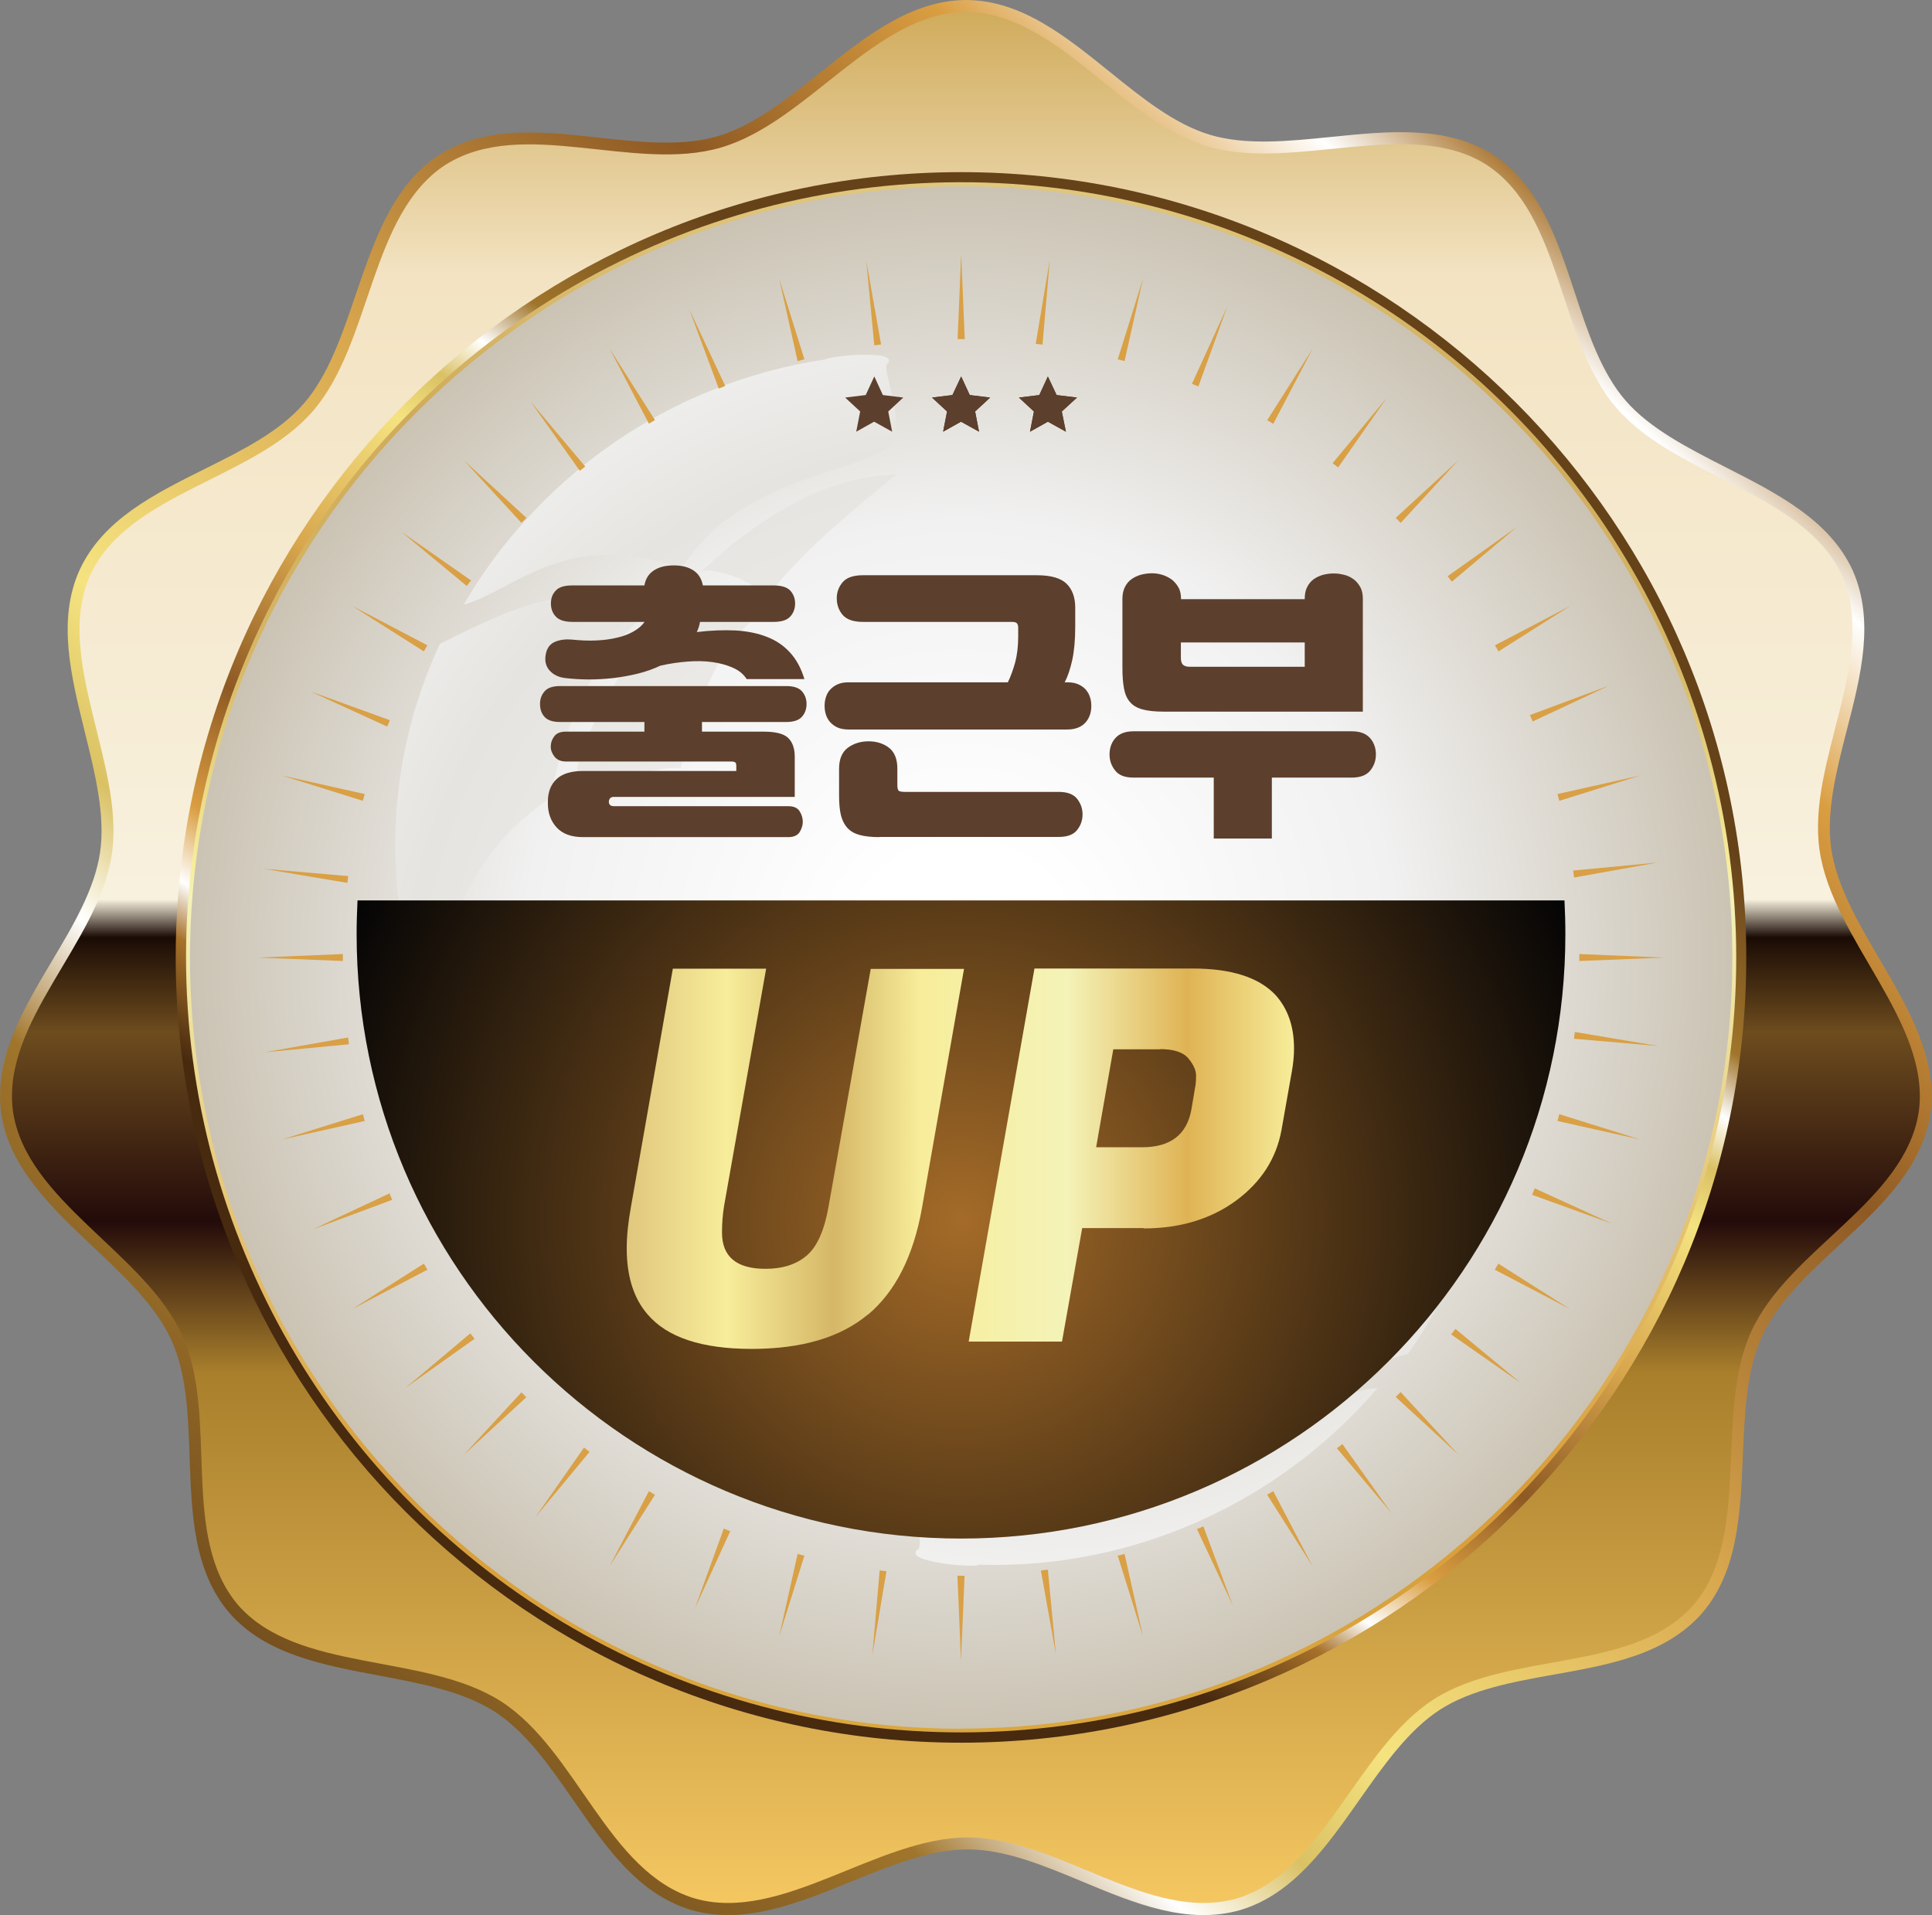 <?xml version="1.0" encoding="UTF-8"?>
<svg id="_레이어_2" data-name="레이어 2" xmlns="http://www.w3.org/2000/svg" xmlns:xlink="http://www.w3.org/1999/xlink" viewBox="0 0 108.08 107.13">
  <rect x="0" y="0" width="108.08" height="107.13" fill="#808080" stroke="none"/>
  <defs>
    <style>
      .cls-1 {
        fill: url(#GradientFill_9);
      }

      .cls-1, .cls-2, .cls-3, .cls-4, .cls-5, .cls-6, .cls-7, .cls-8, .cls-9, .cls-10, .cls-11, .cls-12, .cls-13 {
        stroke-width: 0px;
      }

      .cls-1, .cls-2, .cls-3, .cls-4, .cls-7, .cls-8, .cls-10, .cls-11, .cls-12, .cls-13 {
        fill-rule: evenodd;
      }

      .cls-2, .cls-5 {
        fill: #5c3f2d;
      }

      .cls-3 {
        fill: url(#GradientFill_8);
      }

      .cls-4 {
        fill: url(#GradientFill_10);
      }

      .cls-6 {
        fill: url(#GradientFill_3);
      }

      .cls-7 {
        fill: url(#GradientFill_1-2);
      }

      .cls-8 {
        fill: url(#GradientFill_1);
      }

      .cls-9 {
        fill: url(#GradientFill_7);
      }

      .cls-10 {
        fill: #d9a045;
      }

      .cls-11 {
        fill: url(#GradientFill_6);
      }

      .cls-12 {
        fill: url(#GradientFill_6-2);
      }

      .cls-13 {
        fill: url(#GradientFill_4);
      }
    </style>
    <linearGradient id="GradientFill_1" data-name="GradientFill 1" x1="99.55" y1="5.23" x2="14.5" y2="99.69" gradientUnits="userSpaceOnUse">
      <stop offset="0" stop-color="#482a0f"/>
      <stop offset=".1" stop-color="#a77129"/>
      <stop offset=".15" stop-color="#fff"/>
      <stop offset=".22" stop-color="#da9e41"/>
      <stop offset=".34" stop-color="#8e5923"/>
      <stop offset=".5" stop-color="#d8a64d"/>
      <stop offset=".66" stop-color="#f5e380"/>
      <stop offset=".72" stop-color="#dac164"/>
      <stop offset=".77" stop-color="#fff"/>
      <stop offset=".83" stop-color="#a0752b"/>
      <stop offset="1" stop-color="#664219"/>
    </linearGradient>
    <linearGradient id="GradientFill_6" data-name="GradientFill 6" x1="54.04" y1="106.46" x2="54.04" y2=".53" gradientUnits="userSpaceOnUse">
      <stop offset="0" stop-color="#f4c761"/>
      <stop offset=".28" stop-color="#a97f2c"/>
      <stop offset=".36" stop-color="#230b0a"/>
      <stop offset=".46" stop-color="#6d4c1e"/>
      <stop offset=".51" stop-color="#1a0b05"/>
      <stop offset=".53" stop-color="#f8f1de"/>
      <stop offset=".86" stop-color="#f3e3c2"/>
      <stop offset="1" stop-color="#d0ab5b"/>
    </linearGradient>
    <linearGradient id="GradientFill_1-2" data-name="GradientFill 1" x1="39.01" y1="77.18" x2="68.52" y2="29.95" xlink:href="#GradientFill_1"/>
    <linearGradient id="GradientFill_7" data-name="GradientFill 7" x1="53.77" y1="96.92" x2="53.77" y2="10.2" gradientTransform="translate(4.57 -4.22) rotate(4.7)" gradientUnits="userSpaceOnUse">
      <stop offset="0" stop-color="#dba73e"/>
      <stop offset=".16" stop-color="#d89d3a"/>
      <stop offset=".54" stop-color="#f4f3b8"/>
      <stop offset=".56" stop-color="#f7ed9a"/>
      <stop offset=".69" stop-color="#d5b767"/>
      <stop offset=".85" stop-color="#d0ab5b"/>
      <stop offset="1" stop-color="#e0c77d"/>
    </linearGradient>
    <linearGradient id="GradientFill_6-2" data-name="GradientFill 6" x1="53.77" y1="95.72" x2="53.77" y2="11.41" xlink:href="#GradientFill_6"/>
    <radialGradient id="GradientFill_8" data-name="GradientFill 8" cx="53.77" cy="53.56" fx="53.77" fy="53.56" r="61.01" gradientUnits="userSpaceOnUse">
      <stop offset="0" stop-color="#fff"/>
      <stop offset=".1" stop-color="#fff"/>
      <stop offset=".4" stop-color="#f1f1f1"/>
      <stop offset=".73" stop-color="#c8c0af"/>
      <stop offset=".87" stop-color="#cbcaca"/>
      <stop offset="1" stop-color="#b2ac9f"/>
    </radialGradient>
    <radialGradient id="GradientFill_9" data-name="GradientFill 9" cx="54.9" cy="57.23" fx="54.9" fy="57.23" r="49.72" gradientUnits="userSpaceOnUse">
      <stop offset="0" stop-color="#f4f4f4"/>
      <stop offset=".1" stop-color="#f4f4f4"/>
      <stop offset=".16" stop-color="#f4f4f4"/>
      <stop offset=".65" stop-color="#e5e4e0"/>
      <stop offset=".87" stop-color="#f4f4f4"/>
      <stop offset="1" stop-color="#e0deda"/>
    </radialGradient>
    <radialGradient id="GradientFill_10" data-name="GradientFill 10" cx="58.02" cy="50.25" fx="58.02" fy="50.25" r="45.27" gradientUnits="userSpaceOnUse">
      <stop offset="0" stop-color="#f4f4f4"/>
      <stop offset=".1" stop-color="#f4f4f4"/>
      <stop offset=".16" stop-color="#f4f4f4"/>
      <stop offset=".65" stop-color="#e3e1db"/>
      <stop offset=".87" stop-color="#f4f4f4"/>
      <stop offset="1" stop-color="#dbd9d6"/>
    </radialGradient>
    <radialGradient id="GradientFill_4" data-name="GradientFill 4" cx="53.77" cy="68.22" fx="53.77" fy="68.22" r="38.23" gradientUnits="userSpaceOnUse">
      <stop offset="0" stop-color="#a46b28"/>
      <stop offset="1" stop-color="#040405"/>
    </radialGradient>
    <linearGradient id="GradientFill_3" data-name="GradientFill 3" x1="72.4" y1="64.82" x2="35.06" y2="64.82" gradientUnits="userSpaceOnUse">
      <stop offset="0" stop-color="#f7ed9a"/>
      <stop offset=".16" stop-color="#dfb354"/>
      <stop offset=".34" stop-color="#f4f3b8"/>
      <stop offset=".56" stop-color="#f7ed9a"/>
      <stop offset=".69" stop-color="#d5b767"/>
      <stop offset=".85" stop-color="#f7ed9a"/>
      <stop offset="1" stop-color="#e0c77d"/>
    </linearGradient>
  </defs>
  <g id="_Layer_1" data-name="#Layer 1">
    <g>
      <g>
        <path class="cls-8" d="M54.04,0c3.09.02,5.55,2.01,8.03,4.01,1.82,1.47,3.65,2.95,5.65,3.54,2,.59,4.38.35,6.75.11,3.23-.33,6.45-.65,9.04.99h0c2.59,1.69,3.59,4.7,4.59,7.73h0c.73,2.22,1.47,4.45,2.84,6.03,1.36,1.57,3.5,2.66,5.62,3.74,2.89,1.47,5.77,2.94,7.07,5.73h0c1.26,2.82.48,5.89-.32,8.98-.58,2.26-1.16,4.54-.87,6.61.3,2.06,1.5,4.13,2.7,6.18,1.64,2.8,3.27,5.59,2.85,8.63h0c-.46,3.06-2.78,5.22-5.12,7.39-1.71,1.59-3.44,3.19-4.3,5.09-.87,1.9-.97,4.29-1.07,6.66-.14,3.25-.27,6.47-2.27,8.81h0c-2.04,2.33-5.16,2.89-8.3,3.45-2.3.41-4.61.83-6.37,1.96-1.75,1.13-3.13,3.08-4.5,5.03-1.87,2.66-3.73,5.3-6.67,6.18h0c-2.97.85-5.89-.36-8.84-1.59-2.16-.9-4.33-1.8-6.42-1.8s-4.3.9-6.51,1.8c-3.01,1.22-6,2.44-8.95,1.59h0c-2.96-.89-4.76-3.5-6.58-6.12-1.33-1.92-2.67-3.85-4.42-4.98-1.76-1.13-4.11-1.57-6.44-2.01-3.19-.6-6.37-1.19-8.39-3.5h0c-2.01-2.35-2.12-5.52-2.23-8.71-.08-2.33-.16-4.68-1.03-6.58-.87-1.9-2.61-3.54-4.34-5.17-2.36-2.23-4.71-4.45-5.17-7.48H.07c-.42-3.07,1.2-5.79,2.83-8.53h0c1.2-2.01,2.4-4.03,2.7-6.1.3-2.07-.28-4.39-.85-6.7-.78-3.15-1.56-6.28-.3-9.08h0c1.3-2.81,4.14-4.23,6.99-5.65,2.09-1.04,4.2-2.09,5.56-3.67,1.37-1.58,2.14-3.84,2.9-6.09,1.05-3.07,2.09-6.13,4.66-7.81h0c2.61-1.66,5.76-1.32,8.93-.97,2.32.25,4.66.51,6.66-.08,2-.59,3.87-2.08,5.74-3.56C48.43,2.03,50.96.02,54.04,0h0ZM61.24,5.06h0c-2.3-1.86-4.58-3.7-7.2-3.72-2.6.02-4.95,1.89-7.31,3.76-1.97,1.56-3.94,3.13-6.19,3.79-2.26.66-4.73.39-7.18.13-2.94-.32-5.86-.64-8.07.77h0c-2.18,1.42-3.15,4.26-4.12,7.11-.81,2.38-1.62,4.76-3.16,6.54-1.54,1.78-3.77,2.89-5.98,3.99-2.64,1.32-5.27,2.63-6.37,5h0c-1.06,2.38-.34,5.29.38,8.21.6,2.44,1.21,4.88.88,7.21-.33,2.33-1.61,4.47-2.87,6.59h0c-1.51,2.54-3.01,5.05-2.66,7.65h0c.39,2.58,2.57,4.64,4.76,6.71,1.83,1.72,3.66,3.45,4.64,5.59.98,2.14,1.06,4.63,1.15,7.1.1,2.95.2,5.88,1.91,7.88h0c1.72,1.95,4.67,2.51,7.63,3.06,2.47.46,4.95.93,6.92,2.2,1.98,1.27,3.39,3.32,4.8,5.35,1.68,2.43,3.35,4.84,5.85,5.59,2.51.72,5.29-.41,8.08-1.55,2.33-.95,4.66-1.9,7.01-1.9s4.65.95,6.93,1.9c2.73,1.13,5.44,2.26,7.96,1.54,2.49-.75,4.22-3.2,5.95-5.66,1.45-2.05,2.9-4.11,4.87-5.39,1.98-1.27,4.42-1.71,6.86-2.14,2.91-.52,5.79-1.04,7.52-3,1.7-1.98,1.82-4.98,1.95-7.99.11-2.51.21-5.03,1.19-7.17.98-2.14,2.8-3.83,4.61-5.51,2.17-2.01,4.32-4.01,4.71-6.6h0c.35-2.58-1.16-5.17-2.68-7.77-1.27-2.17-2.54-4.34-2.87-6.67-.33-2.32.28-4.73.9-7.13.73-2.86,1.46-5.7.39-8.09h0c-1.1-2.36-3.77-3.72-6.46-5.09-2.24-1.14-4.48-2.28-6.02-4.06-1.54-1.78-2.32-4.14-3.1-6.48h0c-.93-2.8-1.85-5.59-4.04-7.02h0c-2.2-1.4-5.19-1.1-8.19-.79-2.5.25-5.01.5-7.26-.16-2.26-.66-4.19-2.22-6.11-3.78h0ZM69.03,105.56h0,0Z"/>
        <path class="cls-11" d="M54.04.67c5.09.03,8.65,6.1,13.5,7.52,4.85,1.43,11.35-1.68,15.62,1.03,4.26,2.78,3.98,9.8,7.29,13.63,3.31,3.82,10.45,4.72,12.58,9.31,2.08,4.64-1.96,10.4-1.24,15.4.72,5.01,6.24,9.62,5.55,14.63-.76,5.03-7.27,7.69-9.37,12.29-2.1,4.6.05,11.47-3.24,15.31-3.36,3.82-10.27,2.54-14.53,5.28-4.26,2.73-6.16,9.67-11,11.13-4.89,1.4-10.01-3.41-15.07-3.41s-10.41,4.81-15.27,3.41c-4.87-1.46-6.58-8.29-10.83-11.02-4.26-2.73-11.36-1.58-14.7-5.38-3.31-3.87-1.05-10.53-3.15-15.13-2.1-4.6-8.7-7.47-9.45-12.48-.69-5.04,4.81-9.43,5.53-14.43.72-5.01-3.28-10.99-1.21-15.6,2.14-4.61,9.14-5.33,12.45-9.16,3.31-3.82,3.18-11.02,7.42-13.78,4.3-2.72,10.57.46,15.42-.97,4.85-1.42,8.64-7.55,13.69-7.58Z"/>
      </g>
      <g>
        <path class="cls-7" d="M53.77,96.36c11.79,0,22.48-4.81,30.24-12.56,7.75-7.75,12.56-18.45,12.56-30.24s-4.81-22.48-12.56-30.24c-7.75-7.75-18.45-12.56-30.24-12.56s-22.48,4.81-30.24,12.56c-7.75,7.75-12.56,18.45-12.56,30.24s4.81,22.48,12.56,30.24c7.75,7.75,18.45,12.56,30.24,12.56h0ZM84.8,84.6h0c-7.96,7.96-18.94,12.89-31.04,12.89s-23.08-4.93-31.04-12.89c-7.96-7.96-12.89-18.94-12.89-31.04s4.93-23.08,12.89-31.04c7.96-7.96,18.94-12.89,31.04-12.89s23.08,4.93,31.04,12.89c7.96,7.96,12.89,18.94,12.89,31.04s-4.93,23.08-12.89,31.04Z"/>
        <circle class="cls-9" cx="53.77" cy="53.56" r="43.36" transform="translate(-4.21 4.58) rotate(-4.7)"/>
        <path class="cls-12" d="M70.17,92.39c.14-.06.21-.21.17-.34-.04-.18-.24-.28-.4-.21l-.25.1-.25.1-.25.1-.25.1-.1.04c-.38.16-.12.7.22.55l.1-.04.25-.1.25-.1.25-.1.25-.11h0ZM70.65,91.54h.03s.24-.12.24-.12l.24-.11.24-.11.24-.11.07-.03c.39-.17.58.4.26.53l-.07.04-.24.12-.25.11-.25.11-.25.11h-.03c-.37.17-.59-.38-.24-.53h0ZM73.29,90.25h0c-.38.24,0,.7.28.52h0s.24-.13.24-.13l.23-.13.23-.13.23-.13.1-.06c.36-.23,0-.71-.3-.52l-.1.06-.23.13-.23.13-.23.12-.23.13h0ZM75.84,88.78h0c-.33.21-.01.71.32.5l.18-.11.22-.14.22-.14.22-.14.16-.11c.32-.2.02-.71-.33-.49l-.16.1-.22.14-.22.14-.22.14-.18.11h0ZM78.28,87.13h0c-.3.27.02.69.35.48l.09-.07.21-.16.21-.16.21-.16.21-.16.03-.02c.33-.29-.1-.7-.37-.47l-.03.02-.2.16-.2.15-.21.16-.21.15-.09.07h0ZM80.6,85.31h0c-.3.27.1.7.39.45l.19-.16.2-.17.2-.17.19-.17.13-.11c.29-.25-.1-.71-.4-.44l-.13.11-.19.17-.19.17-.19.17-.19.16h0ZM82.78,83.33h0c-.26.23.09.71.42.42l.07-.07.18-.18.18-.18.18-.18.18-.18.05-.05c.28-.33-.2-.68-.43-.41l-.05.05-.18.18-.18.18-.18.18-.18.18-.07.07h0ZM84.81,81.2h0c-.26.31.2.68.44.39l.13-.14.17-.19.17-.19.17-.19.15-.18c.25-.29-.19-.68-.45-.38l-.15.18-.16.19-.16.19-.17.19-.12.14h0ZM86.69,78.93h0c-.23.27.19.69.47.36h0s.15-.21.15-.21l.15-.2.15-.2.15-.2.1-.14c.21-.25-.19-.69-.48-.35l-.1.14-.15.2-.15.2-.15.2-.15.2h0ZM88.4,76.53h0c-.22.4.34.61.5.33l.04-.06.14-.21.14-.21.14-.21.13-.21.06-.1c.21-.38-.34-.62-.5-.31l-.06.09-.13.21-.13.21-.14.21-.14.21-.04.06h0ZM89.94,74.02h0c-.19.35.34.62.52.29l.06-.11.12-.22.12-.22.12-.22.12-.22.03-.05c.18-.34-.34-.61-.52-.29h0s-.03.06-.03.06l-.12.22-.12.22-.12.22-.12.22-.06.11h0ZM91.29,71.41h0c-.17.31.33.63.54.25l.07-.16.11-.23.11-.23.1-.23.1-.23h0c.14-.27-.24-.62-.51-.3l-.03.06h0s-.1.23-.1.23l-.1.23-.1.23-.1.23-.07.16h0ZM92.46,68.71h0c-.12.44.47.52.55.21l.08-.2.09-.24.09-.24.09-.24.07-.2c.12-.43-.47-.53-.56-.2l-.07.2-.09.23-.09.23-.09.23-.08.2h0ZM93.44,65.93h0c-.11.39.47.53.57.18h0s.07-.26.07-.26l.07-.24.07-.24.07-.24.05-.16c.11-.37-.47-.53-.57-.16l-.04.16-.07.24-.07.24-.07.24-.07.24h0ZM94.22,63.09h0c-.1.35.47.53.58.13l.02-.06.06-.25.05-.25.05-.25.05-.25.02-.12c.04-.14-.07-.3-.21-.34-.18-.05-.33.06-.37.23l-.02.11-.05.24-.05.25-.05.24-.06.24-.02.06h0ZM94.79,60.2h0c-.06.4.53.47.59.09l.02-.12.04-.25.04-.25.04-.25.04-.25v-.06c.04-.44-.56-.42-.58-.08v.05s-.04.25-.04.25l-.04.25-.04.25-.04.25-.02.12h0ZM95.16,57.28h0c-.03.41.57.42.59.05l.02-.19.02-.25.02-.25.02-.26.02-.24c.02-.39-.57-.43-.59-.04l-.02.24-.02.25-.02.25-.02.25-.02.19h0ZM95.32,54.34h0c-.02.36.57.43.59.01h0s0-.27,0-.27v-.26s0-.26,0-.26v-.26s0-.16,0-.16c-.03-.44-.62-.34-.59,0v.15s0,.25,0,.25v.25s0,.25,0,.25v.25s0,.01,0,.01h0ZM95.27,51.39h0c.03.41.62.34.59-.03v-.11s-.02-.26-.02-.26l-.02-.26-.02-.26-.02-.26v-.05c-.03-.38-.63-.34-.6.05v.05s.02.25.02.25l.02.25.02.26v.25s.02.11.02.11h0ZM95.01,48.46h0c.03.35.62.35.59-.08l-.03-.23-.04-.26-.04-.26-.04-.26-.03-.18c-.03-.33-.62-.35-.59.09l.03.17.04.26.04.25.03.25.03.23h0ZM94.55,45.55h0c.1.41.67.24.58-.12l-.02-.12-.05-.26-.05-.26-.06-.26-.06-.26v-.02c-.1-.38-.67-.24-.58.13v.02s.06.25.06.25l.06.25.05.25.05.25.02.12h0ZM93.87,42.69h0c.08.36.67.25.57-.16v-.03s-.08-.26-.08-.26l-.07-.26-.07-.26-.08-.26-.03-.09c-.08-.33-.67-.25-.57.17l.03.09.07.25.07.25.07.25.07.25v.04h0ZM93,39.88h0c.17.4.69.12.56-.2l-.09-.24-.09-.25-.09-.25-.1-.25-.05-.12c-.16-.38-.7-.12-.55.21l.04.12.09.25.09.25.09.25.09.24h0ZM91.93,37.13h0c.15.35.7.13.54-.24l-.1-.23-.11-.25-.11-.25-.11-.25-.05-.12c-.14-.33-.7-.13-.54.25l.05.11.11.24.11.24.11.25.1.23h0ZM90.67,34.47h0c.24.38.7,0,.53-.28l-.11-.21-.13-.24-.13-.24-.13-.23-.08-.14c-.23-.37-.71,0-.52.29l.07.13.13.23.12.23.12.23.11.21h0ZM89.23,31.9h0c.22.34.71.01.51-.31l-.09-.15-.14-.22-.14-.22-.14-.22-.12-.19c-.2-.32-.71-.02-.5.32l.12.19.14.22.14.22.14.22.09.15h0ZM87.61,29.44h0c.19.3.71.02.48-.35l-.05-.07-.15-.21-.15-.21-.15-.21-.16-.21-.04-.05c-.29-.33-.7.1-.47.36l.04.05.15.21.15.21.15.21.15.21.05.07h0ZM85.82,27.11h0c.27.31.7-.1.46-.38l-.14-.17-.17-.2-.17-.2-.17-.2-.13-.15c-.26-.29-.7.1-.45.39l.12.14.17.19.17.2.16.19.14.17h0ZM83.86,24.9h0c.24.27.71-.09.43-.41l-.05-.06-.18-.19-.18-.18-.18-.18-.18-.18-.06-.06c-.3-.26-.68.12-.42.42l.06.06.18.18.18.18.18.18.18.18.05.06h0ZM81.76,22.84h0c.31.27.68-.2.4-.44l-.13-.12-.19-.17-.19-.17-.19-.17-.19-.17c-.3-.26-.68.2-.39.45l.19.16.19.17.19.17.19.17.13.12h0ZM79.51,20.94h0c.27.23.69-.19.36-.47l-.19-.15-.2-.16-.2-.15-.2-.15-.15-.11c-.26-.22-.69.19-.35.48l.14.11.2.15.2.15.2.15.19.15h0ZM77.14,19.2h0c.37.2.63-.27.33-.49l-.05-.03-.21-.14-.21-.14-.21-.14-.21-.14-.1-.07c-.39-.21-.62.34-.32.5l.1.06.21.13.21.14.21.14.21.14.05.03h0ZM74.64,17.64h0c.36.2.62-.34.3-.51l-.1-.06-.22-.13-.22-.12-.22-.12-.22-.12-.06-.03c-.34-.18-.63.34-.28.52l.06.03.22.12.22.12.22.12.22.12.1.06h0ZM72.05,16.25h0c.33.18.61-.34.27-.53h-.01s-.15-.08-.15-.08l-.23-.11-.23-.11-.23-.11-.23-.11h-.02c-.31-.18-.6.34-.28.51l.04.02h.02s.23.11.23.11l.23.1.22.11.23.11.14.07h0ZM69.36,15.05h0c.36.15.58-.4.22-.55h0l-.19-.08-.23-.09-.24-.09-.24-.09-.21-.08c-.43-.12-.53.47-.21.56l.21.08.23.09.23.09.23.09.19.08h0ZM66.59,14.04h0c.4.11.53-.47.18-.56h0s-.24-.08-.24-.08l-.24-.08-.24-.07-.24-.07-.17-.05c-.38-.11-.54.47-.17.57l.17.05.24.07.24.07.24.08.24.08h0ZM63.76,13.23h0c.23.06.44-.18.35-.4-.04-.1-.12-.15-.2-.18h-.05s-.25-.07-.25-.07l-.25-.06-.25-.05-.25-.06-.13-.03c-.35-.1-.51.47-.16.57h.04s.12.04.12.04l.24.05.24.06.24.06.24.06h.05ZM60.88,12.62h0c.36.05.51-.47.1-.58l-.11-.02-.25-.04-.25-.04-.25-.04-.25-.04h-.07c-.45-.04-.42.56-.08.58h.07s.25.05.25.05l.25.04.25.04.25.04.11.02h0ZM57.96,12.22h0c.42.03.42-.57.06-.59l-.17-.02-.25-.02-.25-.02-.25-.02-.26-.02c-.4-.03-.42.57-.04.59l.25.02.25.02.25.02.25.02.17.02h0ZM55.02,12.02h0c.36.02.43-.57.01-.59h-.25s-.26-.01-.26-.01h-.26s-.26,0-.26,0h-.17c-.41.03-.38.57,0,.59h.17s.25,0,.25,0h.25s.25,0,.25,0h.25ZM52.08,12.04h0c.42-.03.34-.62-.03-.59h-.09s-.26.01-.26.01h-.26s-.26.03-.26.03l-.26.02h-.07c-.39.04-.34.63.04.6h.07s.25-.02.25-.02h.25s.25-.03.25-.03h.25s.09-.02.09-.02h0ZM49.14,12.26h0c.36-.03.35-.62-.07-.59l-.2.02-.26.03-.26.03-.26.03-.21.03c-.34.03-.35.62.08.59l.2-.03.25-.03.25-.03.25-.03.21-.02h0ZM46.23,12.69h0c.42-.1.24-.67-.11-.58l-.09.02-.26.05-.26.05-.26.05-.26.05h-.06c-.39.11-.24.68.13.59h.05s.25-.06.25-.06l.25-.05.25-.05.25-.05.09-.02h0ZM43.36,13.33h0c.37-.09.24-.67-.15-.57h0s-.26.07-.26.07l-.26.07-.26.07-.26.07-.13.04c-.34.08-.25.67.17.57l.12-.04.25-.07.25-.07.25-.07.25-.07h0ZM40.53,14.17h0c.41-.17.12-.7-.19-.56l-.2.07-.25.09-.25.09-.25.09-.16.06c-.39.17-.12.7.21.56l.16-.06.25-.09.25-.09.25-.09.2-.07h0ZM37.78,15.21h0c.14-.06.21-.21.17-.34-.04-.18-.24-.28-.4-.21l-.19.08-.25.11-.25.11-.25.11-.16.07c-.34.14-.13.7.24.54l.16-.07.25-.11.25-.11.25-.11.19-.08h0ZM35.1,16.44h0c.31-.13.14-.7-.27-.53l-.17.09-.24.12-.24.12-.24.13-.17.09c-.37.24,0,.7.28.52l.17-.09.23-.12.24-.12.23-.12.17-.09h0ZM32.52,17.85h0c.35-.22,0-.71-.31-.51l-.12.07-.23.14-.23.14-.22.14-.22.14c-.33.21-.01.71.32.5l.22-.13.22-.14.22-.14.22-.14.12-.07h0ZM30.04,19.44h0c.3-.19.02-.71-.34-.49l-.05.03-.21.15-.21.15-.21.15-.21.15-.07.06c-.34.3.11.69.35.47l.07-.05.21-.15.21-.15.21-.15.21-.15.05-.03h0ZM27.68,21.2h0c.31-.28-.1-.7-.38-.46l-.16.13-.2.16-.2.17-.2.17-.16.14c-.3.26.1.7.39.45l.16-.14.2-.16.2-.16.2-.16.16-.13h0ZM25.45,23.13h0c.28-.24-.09-.71-.4-.43l-.04.04-.19.18-.19.18-.19.18-.18.18-.08.07c-.26.23.09.71.42.42l.07-.07.18-.18.18-.18.18-.18.18-.17.04-.04h0ZM23.37,25.21h0c.27-.32-.2-.68-.43-.4l-.11.11-.17.19-.17.19-.17.19-.17.19h-.01c-.26.32.2.69.45.4h0s.17-.2.17-.2l.17-.19.17-.19.17-.19.11-.11h0ZM21.44,27.44h0c.24-.28-.19-.69-.46-.37l-.15.18-.16.2-.16.2-.16.2-.12.15c-.23.27.19.69.47.36l.12-.15.15-.2.15-.2.16-.2.15-.18h0ZM19.68,29.79h0c.09-.12.06-.31-.07-.41-.13-.09-.31-.07-.42.07l-.03.04-.14.21-.14.21-.14.21-.14.21-.07.11c-.22.4.34.62.5.32l.07-.11.14-.21.14-.21.14-.21.14-.21.03-.04h0ZM18.08,32.27h0c.2-.37-.34-.62-.51-.3l-.05.09-.13.22-.13.22-.13.22-.12.22-.04.07c-.19.35.34.63.52.29l.04-.07.12-.22.12-.22.13-.22.13-.22.05-.09h0ZM16.66,34.85h0c.05-.09.04-.23-.04-.32-.14-.16-.39-.14-.49.06l-.07.14-.11.23-.11.23-.11.23-.11.23v.03c-.18.3.32.63.52.25v-.03s.12-.22.12-.22l.11-.23.11-.22.11-.22.07-.13h0ZM15.43,37.52h0c.15-.37-.4-.58-.55-.23l-.08.18-.1.23-.09.23-.09.23-.09.22c-.12.44.47.52.55.21l.08-.22.09-.23.09-.23.09-.23.08-.18h0ZM14.39,40.28h0c.11-.41-.47-.53-.56-.19l-.08.23-.08.24-.08.24-.08.24-.06.18c-.11.39.47.54.57.17l.05-.18.07-.24.08-.24.08-.24.08-.23h0ZM13.55,43.1h0c.1-.37-.47-.53-.57-.15v.04s-.07.24-.07.24l-.06.25-.06.25-.06.25-.03.14c-.1.35.46.54.58.13l.03-.13.06-.24.06-.24.06-.24.06-.24v-.04h.01ZM12.9,45.97h0c.09-.3-.42-.53-.57-.16v.05s-.03.1-.03.1l-.05.25-.04.25-.04.25-.04.25v.08c-.04.43.52.44.57.09v-.08s.05-.25.05-.25l.04-.25.04-.25.05-.25.02-.1h0ZM12.47,48.88h0c.03-.42-.57-.42-.59-.07l-.02.16-.03.25-.03.25-.02.25-.02.25v.02c-.03.4.56.42.59.05h0s.02-.26.02-.26l.02-.25.02-.25.03-.25.02-.16h0ZM12.24,51.82h0c.02-.37-.57-.43-.59-.02v.23s-.02.26-.02.26v.26s-.01.26-.01.26v.19c-.03.35.56.44.59,0v-.19s0-.25,0-.25v-.25s.02-.25.02-.25v-.23h0ZM12.22,54.76h0c-.03-.42-.62-.34-.59.02v.07s0,.26,0,.26v.26s.02.26.02.26v.26s.02.09.02.09c.03.4.62.34.59-.04v-.09s-.02-.25-.02-.25v-.25s-.02-.25-.02-.25v-.25s-.01-.07-.01-.07h0ZM12.4,57.7h0c-.03-.37-.62-.35-.59.06l.02.18.03.26.03.26.03.26.03.23c.03.35.62.35.59-.08l-.03-.23-.03-.25-.03-.25-.03-.25-.02-.18h0ZM12.8,60.62h0c-.1-.42-.66-.23-.58.1v.06s.06.26.06.26l.05.26.05.26.05.26.02.09c.1.4.67.24.58-.12l-.02-.08-.05-.25-.05-.25-.05-.25-.05-.25v-.06h-.01ZM13.41,63.5h0c-.09-.37-.67-.24-.58.15l.06.22.07.26.07.26.07.26.04.16c.08.35.67.25.57-.16l-.04-.16-.07-.25-.07-.25-.07-.25-.06-.22h0ZM14.22,66.33h0c-.08-.32-.67-.26-.56.19l.05.16.08.25.09.26.09.25.07.2c.17.4.69.12.56-.2l-.07-.2-.09-.25-.08-.25-.08-.25-.05-.16h0ZM15.22,69.1h0c-.16-.37-.7-.13-.55.22l.06.14.1.25.11.25.11.25.09.21c.15.35.7.13.54-.24l-.09-.2-.1-.25-.1-.25-.1-.25-.06-.14h0ZM16.42,71.79h0c-.14-.32-.7-.14-.53.26l.07.14.12.24.12.24.12.24.11.21c.24.38.7,0,.53-.27l-.11-.21-.12-.24-.12-.24-.12-.24-.07-.14h0ZM17.8,74.39h0c-.23-.36-.71,0-.51.3l.05.09.13.23.14.23.14.23.14.23v.02c.23.34.73.01.52-.31v-.02s-.15-.22-.15-.22l-.14-.22-.13-.22-.13-.23-.05-.09h0ZM19.36,76.89h0c-.2-.31-.71-.02-.49.33v.02s.16.22.16.22l.15.22.15.21.15.21.07.1c.19.29.71.02.48-.35l-.07-.09-.15-.21-.15-.21-.15-.21-.15-.22-.02-.02h0ZM21.1,79.27h0c-.28-.32-.7.1-.46.37l.11.14.16.2.16.2.16.2.15.18c.27.31.7-.1.46-.38l-.15-.18-.16-.2-.16-.2-.16-.2-.11-.14h0ZM23,81.52h0c-.25-.28-.71.1-.44.4l.03.03.17.19.17.19.18.19.18.19.09.09c.23.27.71-.09.43-.41l-.08-.09-.17-.18-.17-.19-.17-.19-.17-.19-.03-.03h0ZM25.05,83.62h0c-.33-.28-.68.2-.41.43l.1.1.19.18.19.17.19.17.19.17.03.02c.31.26.68-.2.39-.44l-.02-.02-.19-.17-.19-.17-.18-.17-.18-.17-.1-.09h0ZM27.25,85.58h0c-.28-.24-.69.19-.38.46l.17.14.2.16.2.16.2.16.17.13c.27.23.69-.19.36-.47l-.16-.13-.2-.16-.2-.16-.2-.16-.17-.14h0ZM29.59,87.37h0c-.29-.21-.67.2-.34.48l.03.02.21.15.21.14.21.15.21.14.12.08c.4.22.61-.34.33-.49l-.12-.08-.21-.14-.21-.14-.2-.14-.21-.14-.03-.02h0ZM32.05,89h0c-.38-.2-.62.34-.31.51l.08.05.22.13.22.13.22.13.22.13.08.05c.36.19.62-.34.29-.52l-.08-.04-.22-.13-.22-.13-.21-.13-.21-.13-.08-.05h0ZM34.61,90.44h0c-.14-.07-.32-.02-.39.12-.08.15-.03.33.12.41l.12.06.23.12.23.11.23.11.23.11.04.02c.08.05.23.04.31-.04.17-.15.14-.39-.06-.5l-.04-.02-.22-.11-.22-.11-.22-.11-.22-.11-.12-.06h0ZM37.27,91.71h0c-.24-.13-.57.21-.33.48.03.04.06.05.1.07l.17.07.23.1.23.1.23.1.23.09c.36.14.58-.4.22-.55h0s-.23-.09-.23-.09l-.23-.09-.23-.1-.23-.1-.17-.07h0ZM40.01,92.78h0c-.42-.12-.53.47-.19.56l.22.08.24.08.24.08.24.08.19.06c.4.11.53-.46.18-.56l-.19-.06-.24-.08-.24-.08-.24-.08-.22-.08h0ZM42.83,93.66h0c-.37-.1-.53.47-.16.57h0s.03.01.03.01l.24.06.24.06.24.06.25.06.15.04c.35.1.54-.46.14-.58l-.14-.04-.24-.06-.24-.06-.24-.06-.24-.06h-.03ZM45.69,94.33h0c-.28-.08-.54.36-.17.56l.06.02.08.02.25.05.25.05.25.04.25.04.09.02c.4.06.47-.53.1-.59l-.09-.02-.25-.04-.25-.04-.25-.05-.24-.05-.08-.02h0ZM48.6,94.81h0c-.43-.03-.42.57-.07.59l.14.02.25.03.25.03.25.03.25.03h.03c.41.03.42-.56.05-.59h-.03s-.25-.03-.25-.03l-.25-.03-.25-.03-.25-.03-.14-.02h0ZM51.53,95.07h0c-.38-.02-.43.57-.03.59h.22s.25.02.25.02h.26s.26.02.26.02h.21c.36.03.43-.56.01-.59h-.2s-.25-.01-.25-.01h-.25s-.25-.02-.25-.02h-.22ZM54.47,95.13h0c-.43.03-.33.62.01.59h.05s.26,0,.26,0h.26s.26-.02.26-.02h.26s.11-.02.11-.02c.41-.03.34-.62-.03-.59h-.11s-.25.01-.25.01h-.25s-.25.02-.25.02h-.25s-.05,0-.05,0h0ZM57.41,94.97h0c-.38.03-.35.62.05.59h.16s.26-.04.26-.04l.26-.02.26-.03.25-.03c.36-.03.35-.62-.07-.59l-.25.03-.25.03-.25.03-.25.02h-.16ZM60.34,94.61h0c-.33.03-.36.62.09.58h.03s.26-.05.26-.05l.26-.04.26-.05.26-.05.11-.02c.41-.1.24-.67-.11-.58l-.11.02-.26.05-.25.05-.25.04-.25.04h-.03ZM63.22,94.04h0c-.38.09-.24.67.14.58l.19-.05.26-.06.26-.06.26-.07.2-.05c.36-.09.25-.67-.15-.57l-.19.05-.25.06-.25.06-.25.06-.19.04h0ZM66.06,93.26h0c-.33.08-.25.67.18.56l.13-.04.25-.08.26-.08.25-.09.25-.08c.41-.17.12-.69-.19-.56l-.24.08-.25.08-.25.08-.25.08-.12.04Z"/>
        <g>
          <path class="cls-3" d="M53.77,96.7c23.76,0,43.14-19.38,43.14-43.14S77.53,10.42,53.77,10.42,10.63,29.8,10.63,53.57s19.38,43.14,43.14,43.14Z"/>
          <path class="cls-1" d="M36.86,33.45c-3.07,3.24-4.69,4.74-6.1,11.22-4.53,2.98-6.23,7.81-6.49,12.94-1.02-2.31-1.71-4.83-2-7.5-.54-4.95.34-9.79,2.34-14.09,4.95-2.47,6.68-3.1,12.26-2.57h0ZM39.24,31.96h0c3.41-3.21,7.22-5.37,10.89-5.41-2.53,2.08-5.24,4.28-7.19,6.8-1.15-1.05-3.09-1.58-3.7-1.39h0ZM32.75,44.66h0c1.48-.89,3.88-1.81,5.33-1.7,1.06-4.32,2.44-7.08,4.2-8.39-1.31-1.13-3.02-1.02-4.06-.99-1.65.37-7.89,10.47-5.46,11.08h0ZM46.17,20.11h0c-8.76,1.29-16.07,6.59-20.23,13.71,2.63-.65,5.73-4.31,12.03-2.06.26-.16-.01-.09.31-.18,2.84-4.39,8.52-5.06,10.56-6.11,2.48-.73.55-4.29.76-5.07.92-.89-3.21-.5-3.43-.29Z"/>
          <path class="cls-4" d="M66.25,76.07c3.6-2.64,5.46-3.83,8-9.96,4.99-2.12,7.52-6.57,8.69-11.57.59,2.46.82,5.06.64,7.74-.35,4.97-2.08,9.57-4.81,13.45-5.31,1.55-7.13,1.86-12.52.34h0ZM63.64,77.1h0c-3.92,2.55-8.06,3.99-11.68,3.39,2.86-1.6,5.92-3.27,8.29-5.41.95,1.24,2.76,2.11,3.39,2.03h0ZM72.29,65.77h0c-1.62.61-4.14,1.09-5.55.72-1.82,4.07-3.67,6.53-5.63,7.51,1.09,1.34,2.79,1.54,3.82,1.7,1.69-.07,9.63-8.9,7.35-9.93h0ZM54.71,87.53h0c8.85.29,16.99-3.62,22.35-9.88-2.7.17-6.41,3.21-12.2-.11-.29.11,0,.09-.34.12-3.58,3.82-9.28,3.46-11.48,4.13-2.57.27-1.3,4.13-1.65,4.86-1.06.71,3.07,1.06,3.33.9Z"/>
        </g>
        <path class="cls-10" d="M53.77,14.21l.2,4.76c-.06,0-.13,0-.2,0s-.13,0-.2,0l.2-4.76h0ZM57.94,19.23h0l.79-4.7-.41,4.75c-.13-.02-.26-.03-.39-.05h0ZM62.53,20.1h0l1.42-4.54-1.04,4.64c-.13-.03-.25-.07-.38-.1h0ZM66.68,21.47h0l1.98-4.33-1.62,4.48c-.12-.05-.24-.1-.36-.15h0ZM70.89,23.51h0l2.55-4.02-2.21,4.22c-.11-.07-.22-.13-.34-.2h0ZM74.55,25.91h0l3.04-3.67-2.73,3.91c-.1-.08-.21-.16-.31-.24h0ZM78.08,28.97h0l3.51-3.23-3.23,3.51-.28-.28h0ZM80.99,32.23h0l3.88-2.76-3.65,3.07c-.08-.1-.16-.21-.24-.31h0ZM83.63,36.1h0l4.22-2.21-4.02,2.55c-.06-.11-.13-.22-.2-.34h0ZM85.59,40h0l4.46-1.66-4.31,2.02c-.05-.12-.1-.24-.15-.36h0ZM87.13,44.42h0l4.64-1.04-4.54,1.42c-.03-.13-.07-.25-.1-.38h0ZM88.01,48.7h0l4.74-.45-4.69.84c-.02-.13-.04-.26-.05-.39h0ZM88.35,53.37h0l4.76.2-4.76.19c0-.06,0-.13,0-.19s0-.13,0-.2h0ZM88.1,57.73h0l4.7.79-4.75-.41c.02-.13.03-.26.05-.39h0ZM87.23,62.33h0l4.54,1.42-4.64-1.04c.03-.13.07-.25.1-.38h0ZM85.86,66.48h0l4.33,1.98-4.48-1.62c.05-.12.1-.24.15-.36h0ZM83.82,70.69h0l4.02,2.55-4.22-2.21c.07-.11.13-.22.2-.34h0ZM81.42,74.34h0l3.67,3.04-3.91-2.73c.08-.1.16-.21.24-.31h0ZM78.36,77.88h0l3.23,3.5-3.51-3.23.28-.28h0ZM75.1,80.79h0l2.76,3.88-3.07-3.65c.1-.08.21-.16.31-.24h0ZM71.23,83.42h0l2.21,4.22-2.55-4.02c.11-.07.22-.13.34-.2h0ZM67.32,85.39h0l1.66,4.46-2.02-4.31c.12-.05.24-.1.36-.15h0ZM62.91,86.93h0l1.04,4.64-1.42-4.54c.13-.03.25-.07.38-.1h0ZM58.62,87.81h0l.45,4.74-.84-4.69c.13-.02.26-.04.39-.05h0ZM53.96,88.15h0l-.2,4.76-.2-4.76c.06,0,.13,0,.2,0s.13,0,.2,0h0ZM49.59,87.9h0l-.79,4.7.41-4.75c.13.02.26.03.39.05h0ZM45,87.03h0l-1.42,4.54,1.04-4.64c.13.03.25.07.38.1h0ZM40.85,85.66h0l-1.98,4.33,1.62-4.48c.12.05.24.1.36.15h0ZM36.64,83.62h0l-2.55,4.02,2.21-4.22c.11.07.22.13.34.2h0ZM32.98,81.22h0l-3.04,3.67,2.73-3.91c.1.08.21.16.31.24h0ZM29.45,78.16h0l-3.51,3.23,3.23-3.5.28.28h0ZM26.54,74.9h0l-3.88,2.76,3.65-3.07c.08.1.16.21.24.31h0ZM23.91,71.03h0l-4.22,2.21,4.02-2.55c.06.11.13.22.2.34h0ZM21.94,67.12h0l-4.46,1.66,4.31-2.02c.05.12.1.24.15.36h0ZM20.4,62.71h0l-4.64,1.04,4.54-1.42c.03.13.07.25.1.38h0ZM19.52,58.42h0l-4.74.45,4.69-.83c.02.13.04.26.05.39h0ZM19.18,53.76h0l-4.76-.19,4.76-.2c0,.06,0,.13,0,.2s0,.13,0,.19h0ZM19.43,49.39h0l-4.7-.79,4.75.41c-.02.13-.03.26-.05.39h0ZM20.3,44.8h0l-4.54-1.42,4.64,1.04c-.03.12-.07.25-.1.38h0ZM21.67,40.65h0l-4.33-1.98,4.47,1.62c-.05.12-.1.24-.15.36h0ZM23.71,36.44h0l-4.02-2.55,4.22,2.21c-.07.11-.13.22-.2.34h0ZM26.11,32.78h0l-3.67-3.04,3.91,2.73c-.08.1-.16.21-.24.31h0ZM29.17,29.25h0l-3.23-3.51,3.51,3.23c-.09.09-.18.18-.28.28h0ZM32.43,26.33h0l-2.76-3.88,3.07,3.65c-.1.08-.21.16-.31.24h0ZM36.3,23.7h0l-2.21-4.22,2.55,4.02c-.11.06-.22.13-.34.2h0ZM40.21,21.74h0l-1.66-4.46,2.02,4.31c-.12.05-.24.1-.36.15h0ZM44.62,20.2h0l-1.04-4.64,1.42,4.54c-.13.03-.25.07-.38.1h0ZM48.91,19.32h0l-.45-4.74.83,4.69c-.13.02-.26.03-.39.05Z"/>
      </g>
      <g>
        <polygon class="cls-2" points="58.62 21.06 59.11 22.1 60.25 22.24 59.4 23.02 59.63 24.15 58.62 23.59 57.62 24.15 57.84 23.02 57 22.24 58.14 22.1 58.62 21.06"/>
        <polygon class="cls-2" points="53.77 21.06 54.25 22.1 55.39 22.24 54.55 23.02 54.77 24.15 53.76 23.59 52.76 24.15 52.98 23.02 52.14 22.24 53.28 22.1 53.77 21.06"/>
        <polygon class="cls-2" points="58.62 21.06 59.11 22.1 60.25 22.24 59.4 23.02 59.63 24.15 58.62 23.59 57.62 24.15 57.84 23.02 57 22.24 58.14 22.1 58.62 21.06"/>
        <polygon class="cls-2" points="53.77 21.06 54.25 22.1 55.39 22.24 54.55 23.02 54.77 24.15 53.76 23.59 52.76 24.15 52.98 23.02 52.14 22.24 53.28 22.1 53.77 21.06"/>
        <polygon class="cls-2" points="48.91 21.06 49.39 22.1 50.53 22.24 49.69 23.02 49.91 24.15 48.9 23.59 47.9 24.15 48.12 23.02 47.28 22.24 48.43 22.1 48.91 21.06"/>
      </g>
      <path class="cls-13" d="M87.52,50.37c.03.62.05,1.25.05,1.89,0,18.67-15.14,33.81-33.81,33.81s-33.81-15.14-33.81-33.81c0-.63.02-1.26.05-1.89h67.52Z"/>
      <g>
        <path class="cls-5" d="M32.62,46.83c-.66,0-1.15-.18-1.48-.54-.33-.36-.49-.81-.49-1.34v-.1c0-.54.16-.96.49-1.27.32-.3.82-.45,1.49-.45h8.56v-.29c0-.1-.02-.16-.06-.19s-.11-.05-.23-.05h-9.24c-.28,0-.49-.09-.63-.26-.14-.18-.22-.36-.22-.57s.06-.39.19-.57.34-.27.65-.27h4.4v-.54h-4.73c-.4,0-.69-.1-.86-.29-.17-.19-.25-.43-.25-.72,0-.27.08-.5.25-.7s.46-.3.86-.3h12.67c.41,0,.71.1.88.3s.25.44.25.7c0,.29-.09.53-.26.72-.17.19-.46.29-.87.29h-4.72v.54h3.47c.66,0,1.11.12,1.35.35.24.23.37.58.37,1.05v2.25h-10.12c-.11,0-.18.03-.22.09-.04.06-.06.12-.06.18,0,.17.1.25.29.25h9.75c.3,0,.51.09.63.28.12.19.18.38.18.6,0,.18-.06.37-.17.56-.12.19-.33.29-.64.29h-11.47ZM36.05,32.75c.06-.37.24-.65.53-.84.29-.19.66-.28,1.11-.28s.81.09,1.1.28c.29.19.46.47.53.84h3.95c.45,0,.76.1.94.29.18.2.27.44.27.72s-.09.54-.28.74c-.19.2-.5.29-.93.29h-4.11c-.03.19-.09.38-.18.57.8-.1,1.52-.12,2.18-.09.66.04,1.24.16,1.75.36.51.2.94.49,1.29.88.35.38.62.88.8,1.48h-3.23c-.17-.27-.42-.48-.76-.63-.33-.15-.72-.26-1.15-.32-.43-.06-.9-.07-1.4-.03-.5.04-1.01.11-1.52.23-.38.18-.8.33-1.24.44s-.9.19-1.36.25c-.46.05-.92.08-1.39.08s-.91-.03-1.35-.08c-.38-.05-.67-.2-.88-.45-.2-.24-.26-.55-.18-.92.07-.33.25-.55.52-.66.27-.11.58-.15.93-.12.48.05.93.07,1.36.05.43-.02.82-.07,1.18-.16.36-.08.66-.2.92-.35s.46-.32.61-.53h-4.03c-.44,0-.75-.1-.93-.29-.19-.2-.28-.44-.28-.74s.09-.53.27-.72c.18-.2.49-.29.94-.29h4Z"/>
        <path class="cls-5" d="M48.27,34.79c-.52,0-.9-.13-1.12-.38s-.34-.57-.34-.94c0-.34.11-.64.33-.9.22-.26.6-.39,1.13-.39h9.74c.78,0,1.33.16,1.65.47.32.31.49.76.49,1.33v1.1c0,.74-.06,1.36-.17,1.86-.11.49-.25.91-.42,1.23h.16c.24,0,.45.04.62.12.17.08.31.18.41.3s.18.26.23.42c.05.16.07.32.07.48s-.02.32-.07.48c-.05.16-.13.3-.24.43s-.25.23-.42.3-.37.11-.61.11h-12.24c-.25,0-.45-.04-.61-.11-.17-.07-.3-.18-.42-.3-.11-.13-.19-.27-.24-.43-.05-.16-.07-.32-.07-.48s.02-.32.07-.48c.05-.16.12-.3.23-.42s.24-.22.41-.3c.17-.08.38-.12.62-.12h8.92c.16-.32.29-.69.41-1.11.11-.42.17-.9.17-1.44v-.48c0-.15-.03-.24-.09-.29s-.16-.06-.31-.06h-8.3ZM49.2,46.83c-.45,0-.82-.04-1.11-.12-.29-.08-.52-.21-.69-.4-.17-.19-.29-.43-.36-.72s-.1-.66-.1-1.09v-1.5c0-.54.17-.93.49-1.17.33-.24.72-.36,1.16-.36s.83.12,1.14.36c.31.24.47.63.47,1.17v.92c0,.17.03.28.08.32.05.04.17.06.35.06h8.59c.49,0,.83.13,1.04.39.2.26.3.55.3.87s-.1.62-.31.88-.55.38-1.03.38h-10.02Z"/>
        <path class="cls-5" d="M71.15,43.5v3.41h-3.25v-3.41h-4.49c-.48,0-.82-.13-1.03-.4s-.31-.56-.31-.89c0-.16.02-.32.07-.47.05-.15.12-.29.23-.42.11-.13.24-.23.41-.3.17-.07.38-.11.62-.11h12.24c.24,0,.45.04.62.11.17.07.31.18.41.3.11.13.18.27.23.42.05.15.07.31.07.47,0,.33-.1.63-.31.89s-.55.4-1.03.4h-4.49ZM72.99,33.53v-.03c0-.25.04-.47.13-.65.09-.18.21-.33.36-.44.15-.11.32-.19.52-.25.2-.05.4-.08.61-.08s.4.03.6.08c.2.05.37.14.52.25.15.11.27.26.37.44s.14.4.14.65v6.31h-11.14c-.48,0-.87-.04-1.17-.12-.3-.08-.54-.21-.71-.41-.17-.19-.28-.44-.34-.76-.06-.31-.09-.7-.09-1.17v-3.86c0-.25.05-.47.14-.65s.21-.33.37-.44c.15-.11.33-.19.53-.25.2-.05.4-.08.61-.08s.4.03.59.09c.19.06.36.15.52.26.15.12.28.27.38.45s.14.4.14.65h6.93ZM72.99,37.29v-1.35h-6.93v.86c0,.16.03.28.1.37.07.08.2.13.39.13h6.44Z"/>
      </g>
    </g>
    <path class="cls-6" d="M48.56,73.53c-1.54,1.29-3.71,1.93-6.51,1.93s-4.74-.65-5.83-1.94c-.77-.89-1.16-2.12-1.16-3.68,0-.7.08-1.46.23-2.29l2.35-13.36h5.22l-2.35,13.25c-.08.48-.12.99-.12,1.51,0,1.35.81,2.03,2.43,2.03.97,0,1.74-.25,2.32-.75s.99-1.43,1.22-2.78l2.35-13.25h5.22l-2.35,13.36c-.48,2.71-1.49,4.7-3.03,5.99ZM63.99,68.7h-3.45l-1.13,6.35h-5.22l3.68-20.87h8.84c2.18,0,3.74.5,4.67,1.51.68.77,1.01,1.76,1.01,2.96,0,.41-.04.83-.12,1.28l-.58,3.28c-.29,1.6-1.14,2.92-2.55,3.96-1.41,1.03-3.13,1.55-5.16,1.55ZM64.89,58.7h-2.61l-.96,5.48h2.58c1.58,0,2.5-.71,2.75-2.12l.2-1.19c.04-.17.06-.41.06-.7s-.14-.61-.43-.96c-.29-.35-.82-.52-1.59-.52Z"/>
  </g>
</svg>